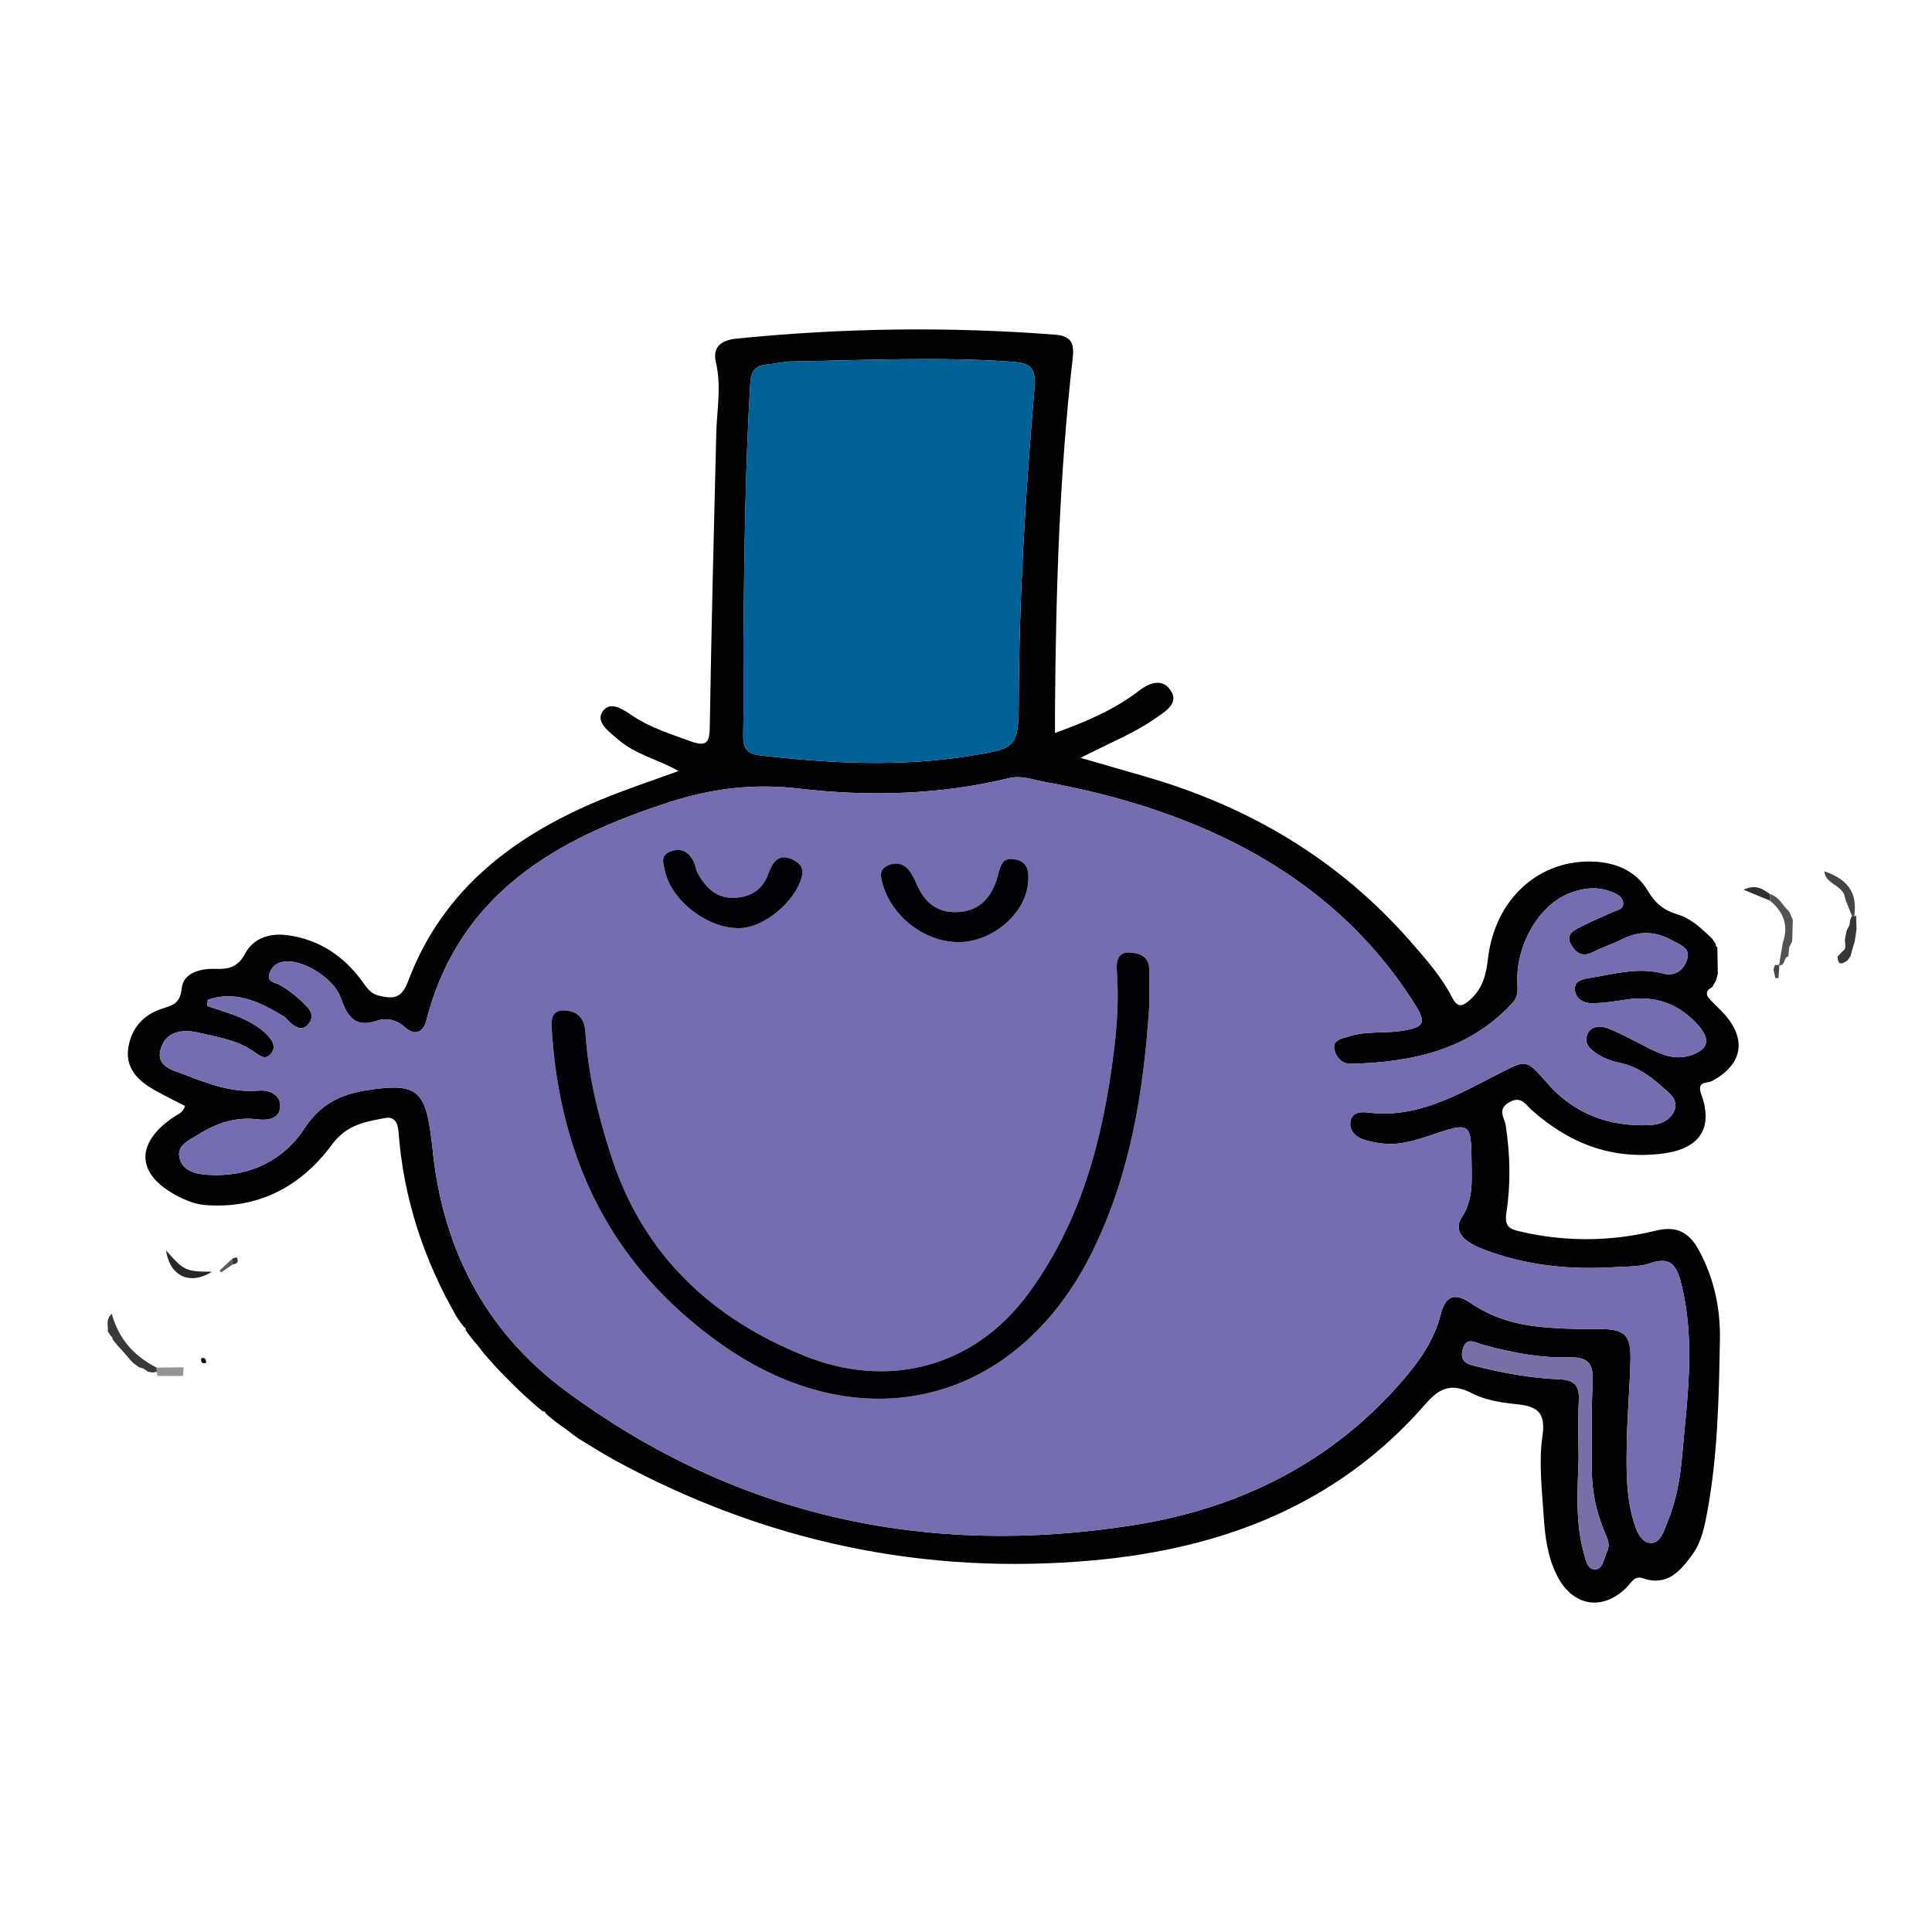 <?xml version="1.0" encoding="utf-8"?>
<!-- Generator: Adobe Illustrator 25.0.1, SVG Export Plug-In . SVG Version: 6.00 Build 0)  -->
<!DOCTYPE svg PUBLIC "-//W3C//DTD SVG 1.1//EN" "http://www.w3.org/Graphics/SVG/1.1/DTD/svg11.dtd">
<svg version="1.1" id="Layer_1" xmlns:x="http://ns.adobe.com/Extensibility/1.0/" xmlns:i="http://ns.adobe.com/AdobeIllustrator/10.0/" xmlns:graph="http://ns.adobe.com/Graphs/1.0/"
	 xmlns="http://www.w3.org/2000/svg" xmlns:xlink="http://www.w3.org/1999/xlink" x="0px" y="0px" width="512px" height="512px"
	 viewBox="0 0 512 512" style="enable-background:new 0 0 512 512;" xml:space="preserve">
<style type="text/css">
	.st0{fill:#020204;}
	.st1{fill:#3A393A;}
	.st2{fill:#555352;}
	.st3{fill:#272727;}
	.st4{fill:#464543;}
	.st5{fill:#383735;}
	.st6{fill:#949494;}
	.st7{fill:#30302E;}
	.st8{fill:#5C5C5C;}
	.st9{fill:#464744;}
	.st10{fill:#363636;}
	.st11{fill:#746DAF;}
	.st12{fill:#006197;}
	.st13{fill:#766FA8;}
	.st14{fill:#0E0E0E;}
	.st15{fill:#020206;}
	.st16{fill:#020309;}
</style>
<g id="uH8VcD_1_">
	<g>
		<path class="st0" d="M453.724,261.612c-1.648,0.831-1.791,1.956-0.567,3.256c1.217,1.293,2.546,2.483,3.735,3.8
			c6.144,6.8,4.873,13.534-3.232,17.831c-1.305,0.692-4.122-0.144-2.784,3.569c3.254,9.033-0.575,14.412-10.279,15.644
			c-13.456,1.709-24.809-2.721-34.728-11.587c-1.621-1.449-2.767-3.813-5.9-2.016c-3.292,1.889-1.271,4.04-0.947,6.127
			c1.19,7.665,1.367,15.421,0.199,23.006c-0.609,3.954,0.889,4.486,3.813,5.161c11.959,2.76,23.937,2.635,35.77-0.266
			c5.714-1.401,8.914,0.539,11.51,5.36c3.951,7.338,5.617,15.261,5.48,23.371c-0.26,15.364-0.556,30.768-3.378,45.954
			c-0.72,3.874-1.538,7.862-3.881,11.093c-3.161,4.361-6.675,8.568-13.125,6.349c-2.29-0.788-3,1.062-4.215,2.29
			c-6.53,6.602-14.547,5.178-18.684-3.228c-2.407-4.891-3.075-10.207-3.417-15.499c-0.458-7.083-1.342-14.334-0.326-21.261
			c0.987-6.729-1.774-7.926-7.208-8.479c-3.876-0.394-7.996-1.079-11.397-2.823c-5.283-2.709-8.448-1.72-12.345,2.76
			c-23.19,26.661-53.692,38.354-87.996,41.477c-44.836,4.082-87.051-4.902-126.608-26.364c-3.447-1.87-6.742-4.018-10.108-6.037
			c0,0,0.033,0.026,0.032,0.026c-0.472-0.346-0.943-0.692-1.415-1.037c0,0,0.005,0.003,0.005,0.003
			c-0.391-0.308-0.782-0.617-1.172-0.925c-0.717-0.51-1.434-1.02-2.151-1.529c-0.479-0.355-0.957-0.709-1.436-1.064l-0.021-0.015
			c-0.404-0.335-0.808-0.671-1.212-1.006l-0.171-0.12c-0.303-0.273-0.606-0.545-0.91-0.818c-0.108-0.44-0.387-0.637-0.838-0.591
			c-0.492-0.407-0.984-0.813-1.476-1.22c0,0,0.093,0.073,0.093,0.073c-0.443-0.388-0.885-0.777-1.328-1.165
			c0,0,0.046,0.043,0.046,0.043c-0.425-0.379-0.85-0.759-1.275-1.138c0,0,0.001,0.001,0.001,0.001
			c-0.406-0.369-0.812-0.737-1.218-1.106c0,0-0.052-0.043-0.052-0.043c-0.383-0.364-0.766-0.729-1.148-1.093l-0.078-0.077
			c-0.37-0.364-0.741-0.728-1.111-1.091l-0.09-0.088c-0.366-0.363-0.731-0.726-1.097-1.088l-0.095-0.094
			c-0.363-0.362-0.727-0.724-1.09-1.086l-0.098-0.097c-0.361-0.369-0.721-0.738-1.081-1.107l-0.077-0.085
			c-0.363-0.385-0.727-0.769-1.09-1.154l-0.042-0.048c-0.371-0.405-0.741-0.81-1.112-1.215c-0.377-0.423-0.754-0.845-1.132-1.268
			c0,0,0.043,0.036,0.043,0.036c-0.397-0.459-0.794-0.919-1.19-1.378c-0.559-0.722-1.118-1.443-1.678-2.165
			c-0.283-0.312-0.566-0.625-0.849-0.937l-0.111-0.15c-0.33-0.425-0.661-0.85-0.991-1.274l0.011,0.018
			c-0.362-0.499-0.723-0.999-1.085-1.498c0.082-0.431-0.08-0.727-0.487-0.891c-0.284-0.362-0.567-0.724-0.851-1.085
			c0,0-0.026-0.045-0.026-0.045c-0.34-0.499-0.68-0.999-1.02-1.498c-8.764-15.243-14.141-31.557-15.429-49.138
			c-0.174-2.379-1.132-4.044-3.535-3.591c-5.294,0.998-10.198,1.757-14.097,7.043c-8.126,11.015-19.402,17.148-33.623,16.024
			c-2.47-0.195-5.012-1.196-7.249-2.352c-11.01-5.692-11.403-13.938-1.154-20.922c1.087-0.741,2.55-1.144,3.096-2.975
			c-3.013-1.582-6.15-3.037-9.09-4.818c-3.939-2.385-6.731-5.747-5.946-10.656c0.803-5.028,3.84-8.611,8.714-10.24
			c2.833-0.947,5.029-1.245,5.436-5.455c0.399-4.12,4.905-5.292,8.865-5.167c3.52,0.112,5.972-0.37,7.939-4.063
			c2.162-4.059,6.509-5.513,11.241-4.864c8.282,1.135,14.689,5.372,19.614,11.989c1.27,1.706,2.159,3.466,4.688,4.06
			c3.916,0.918,5.965,0.632,7.654-3.867c9.086-24.201,27.891-38.446,50.885-48.021c6.704-2.792,13.629-5.05,20.766-7.668
			c-5.401-3.102-11.394-4.355-15.917-8.285c-2.276-1.977-6.065-4.555-4.287-7.348c2.12-3.33,5.826-0.448,8.3,1.178
			c4.694,3.086,9.928,4.655,15.096,6.569c4.48,1.659,5.034,0.073,5.101-4.014c0.424-25.843,1.06-51.682,1.71-77.521
			c0.158-6.262,1.42-12.456-0.08-18.79c-0.924-3.903,1.017-5.932,5.453-6.38c28.146-2.841,56.292-3.225,84.497-1.039
			c4.564,0.354,4.996,2.705,4.583,6.322c-3.518,30.815-4.442,61.764-4.682,92.746c-0.015,1.965-0.002,3.929-0.002,6.482
			c8.127-2.941,15.682-6.125,22.255-11.191c2.921-2.251,6.165-3.24,8.274-0.26c2.464,3.48-1.015,5.538-3.591,7.361
			c-5.963,4.221-12.792,6.847-20.126,10.683c6.258,1.811,11.71,3.391,17.164,4.966c27.549,7.952,51.273,22.009,70.275,43.734
			c4.037,4.615,8.098,9.19,10.911,14.656c1.424,2.767,2.537,2.762,4.781,0.804c3.396-2.964,4.301-6.664,4.794-10.912
			c1.856-15.988,13.717-26.584,28.47-25.733c5.88,0.339,11.009,2.757,13.913,7.724c1.989,3.401,4.356,5.209,7.86,6.249
			c3.698,1.098,6.362,3.793,9.108,6.321c0.362,0.545,0.724,1.089,1.086,1.634c-0.125,0.359-0.008,0.602,0.349,0.731
			c0.044,2.351,0.087,4.703,0.131,7.054c-0.165,0.612-0.33,1.224-0.495,1.836c-0.346,0.577-0.693,1.153-1.039,1.73
			C453.707,261.635,453.724,261.612,453.724,261.612z M55.038,264.972c-0.033,0.547-0.066,1.094-0.099,1.641
			c2.005,0.663,4.025,1.286,6.013,1.996c3.736,1.335,7.334,2.963,10.1,5.915c1.25,1.334,2.188,2.991,0.741,4.745
			c-1.397,1.693-2.77,0.674-4.095-0.298c-4.433-3.251-9.728-4.06-14.893-5.265c-4.53-1.057-8.857-0.433-10.232,4.347
			c-1.366,4.749,3.605,5.658,6.554,6.806c6.199,2.414,12.496,4.772,19.47,4.161c2.916-0.255,6.019,1.218,5.645,4.565
			c-0.316,2.822-3.059,3.428-6.038,3.048c-5.692-0.726-10.904,1.037-15.704,4.072c-2.308,1.459-5.564,2.701-4.971,5.919
			c0.665,3.609,4.226,4.49,7.399,4.706c10.947,0.746,20.093-3.626,25.9-12.486c4.215-6.432,9.786-8.912,16.445-9.937
			c13.141-2.023,15.45-0.08,17.045,12.965c0.072,0.587,0.173,1.172,0.228,1.761c2.5,26.724,13.793,49.013,35.389,64.975
			c44.974,33.239,95.665,44.261,150.54,35.553c27.818-4.414,52.152-16.361,71.022-38.056c4.588-5.275,8.516-10.801,10.29-17.703
			c1.294-5.035,3.619-6.015,8.098-2.982c5.415,3.667,11.385,5.461,17.695,6.144c5.085,0.551,10.24,0.691,15.359,0.635
			c7.777-0.085,9.372,1.263,9.137,9.073c-0.201,6.701-0.783,13.392-0.927,20.093c-0.157,7.289-0.342,14.63,1.752,21.729
			c0.724,2.455,1.911,5.625,4.454,5.803c2.71,0.19,3.565-3.179,4.503-5.434c2.291-5.506,3.374-11.433,3.884-17.253
			c1.32-15.074,3.593-30.201-0.025-45.313c-1.109-4.634-2.312-8.286-8.475-6.106c-2.709,0.958-5.839,0.803-8.788,0.994
			c-12.137,0.783-24.055-0.306-35.472-4.758c-3.755-1.464-8.34-4.072-5.586-8.417c3.008-4.746,2.64-9.363,2.593-14.141
			c-0.109-11.137-0.26-11.133-10.553-7.706c-3.937,1.311-7.906,2.632-12.114,2.366c-2.13-0.135-4.314-0.549-6.313-1.278
			c-1.927-0.703-3.449-2.367-3.154-4.531c0.344-2.523,2.625-2.756,4.613-2.501c13.034,1.674,23.768-4.669,34.586-10.202
			c7.446-3.808,7.298-4.111,12.971,2.408c7.059,8.11,16.25,11.545,26.877,11.157c2.84-0.104,5.748-1.122,6.838-3.92
			c1.134-2.909-1.496-4.651-3.341-6.325c-3.234-2.932-6.761-5.377-11.204-6.285c-1.901-0.388-3.838-1.081-5.49-2.081
			c-2.016-1.22-4.262-3.008-2.945-5.669c1.129-2.28,3.797-2.063,5.832-1.211c3.443,1.442,6.729,3.264,10.071,4.945
			c3.565,1.794,7.138,3.393,11.295,2.063c4.696-1.503,5.453-4.104,2.223-7.816c-5.078-5.836-11.418-8.143-19.075-7.002
			c-3.108,0.463-6.249,0.993-9.372,0.972c-1.937-0.013-4.097-1.073-4.352-3.337c-0.296-2.626,1.927-3.038,3.944-3.357
			c6.396-1.012,12.732-2.936,19.303-1.182c3.331,0.889,5.502-0.893,6.455-3.681c1.045-3.057-1.841-3.903-3.839-5.028
			c-4.233-2.382-8.533-2.731-13.003-0.52c-2.645,1.309-5.476,2.244-8.114,3.567c-2.776,1.392-4.495,0.318-5.81-2.054
			c-1.44-2.599,0.61-3.631,2.315-4.512c2.967-1.533,6.051-2.845,9.111-4.192c1.062-0.467,2.456-0.608,2.417-2.123
			c-0.033-1.279-0.951-2.118-2.077-2.658c-4.222-2.023-8.464-1.611-12.609,0.133c-7.773,3.27-13.695,13.536-13.364,23.318
			c0.069,2.028,0.282,3.834-1.234,5.493c-11.588,12.671-26.794,15.792-42.966,16.201c-2.408,0.061-4.085-2.022-4.343-4.204
			c-0.259-2.191,2.101-2.469,3.742-3.02c4.583-1.539,9.416-0.775,14.076-1.501c6.032-0.939,6.741-2.003,3.569-7.054
			c-12.394-19.736-29.768-34.155-50.521-44.105c-15.09-7.235-31.258-11.88-47.811-14.867c-3.056-0.552-5.876-1.761-9.239-0.948
			c-18.428,4.458-37.244,4.924-55.875,2.743c-11.878-1.39-22.902,0.011-33.99,3.575c-30.146,9.691-55.88,24.248-64.543,57.918
			c-0.81,3.147-2.971,4.186-5.73,1.709c-2.127-1.911-4.89-2.512-7.201-1.706c-6.116,2.133-8.068-1.243-9.752-6.065
			c-1.741-4.988-9.488-9.86-14.415-9.615c-2.251,0.112-3.844,1.213-4.489,3.226c-0.734,2.292,1.623,2.331,2.821,3.033
			c2.756,1.615,5.163,3.604,7.324,5.939c1.524,1.647,1.275,3.362-0.09,4.728c-1.364,1.365-2.93,0.635-4.229-0.453
			c-0.755-0.632-1.343-1.509-2.17-2.004C68.804,265.507,62.42,262.392,55.038,264.972z M197.017,170.072
			c0,8.282,0.109,16.566-0.053,24.845c-0.066,3.367,0.904,4.861,4.536,5.274c18.445,2.101,36.798,3.109,55.316,0.151
			c12.461-1.99,13.121-1.983,13.163-14.842c0.091-27.6,1.819-55.128,4.156-82.603c0.474-5.57-1.065-6.7-6.002-7.042
			c-19.499-1.351-38.983-0.382-58.472-0.056c-2.15,0.036-4.285,0.612-6.439,0.797c-3.105,0.266-4.189,1.754-4.382,4.963
			C197.469,124.379,197.244,147.225,197.017,170.072z M418.345,386.873c-0.285,8.25-0.869,16.567,1.37,24.648
			c0.493,1.777,0.933,4.475,3.04,4.396c2.083-0.078,2.217-2.857,3.079-4.579c1.068-2.134,0.029-3.808-0.706-5.592
			c-2.2-5.342-3.326-10.884-3.278-16.67c0.062-7.481-0.181-14.977,0.22-22.438c0.261-4.85-0.725-7.073-6.261-6.927
			c-7.666,0.202-15.255-1.26-22.69-3.287c-2.067-0.563-4.667-2.468-5.548,1.447c-0.789,3.507,2.118,3.833,4.267,4.363
			c7.049,1.739,14.204,3.024,21.469,3.299c3.745,0.142,5.277,1.56,5.099,5.405C418.162,376.239,418.345,381.561,418.345,386.873z"/>
		<path class="st1" d="M28.56,352.801c0.207-1.412-0.709-3.008,1.064-4.654c1.803,6.73,5.973,11.269,11.863,14.29
			c0.013,0.364,0.041,0.726,0.084,1.088c-0.387,0.068-0.774,0.136-1.162,0.205c-0.402-0.072-0.803-0.143-1.205-0.215
			c-0.381-0.269-0.763-0.538-1.144-0.807c-0.407-0.126-0.815-0.252-1.222-0.378c-0.418-0.303-0.836-0.607-1.254-0.91
			c0,0-0.265-0.199-0.265-0.199c-0.309-0.322-0.619-0.645-0.928-0.967l-0.151-0.229c-0.334-0.379-0.667-0.758-1.001-1.137
			l-0.06-0.073c-0.362-0.404-0.725-0.809-1.087-1.213c0,0-0.005-0.005-0.005-0.005c-0.38-0.421-0.76-0.841-1.14-1.262
			c0,0,0.035,0.041,0.035,0.041c-0.384-0.477-0.768-0.954-1.152-1.431c0.003-0.411-0.169-0.728-0.515-0.951
			C29.063,353.596,28.811,353.199,28.56,352.801z"/>
		<path class="st2" d="M471.466,255.791c0.333-1.995,0.666-3.991,1-5.986c1.617-4.541,0.164-8.146-3.386-11.113
			c0.009-0.578,0.017-1.155,0.026-1.732c2.427,0.711,3.326,3.095,5.03,4.597c0.326,0.735,0.651,1.471,0.977,2.206
			c-0.054,1.902-0.109,3.803-0.163,5.705c-0.256,0.497-0.512,0.993-0.767,1.49c-0.087,0.841-0.174,1.682-0.261,2.523
			C472.554,253.666,473.239,256.034,471.466,255.791z"/>
		<path class="st3" d="M43.992,331.362c4.771,5.426,5.217,5.619,12.202,5.66C50.495,340.603,45.07,338.444,43.992,331.362z"/>
		<path class="st4" d="M488.954,237.978c-0.372-3.478-5.215-3.499-5.468-7.07c6.388,2.211,8.756,5.764,7.918,11.876
			c-0.205,0.012-0.408-0.007-0.608-0.055c-0.493-1.222-0.987-2.444-1.48-3.666C489.195,238.701,489.074,238.339,488.954,237.978z"/>
		<path class="st5" d="M490.796,242.729c0.2,0.049,0.403,0.067,0.608,0.055l0.479-0.135c0.039,1.189,0.078,2.378,0.118,3.566
			c-0.159,1.082-0.317,2.164-0.475,3.246c-0.262,0.896-0.524,1.791-0.786,2.686c-0.097,0.384-0.194,0.769-0.291,1.153
			c-0.276,0.403-0.552,0.807-0.828,1.21c-1.352,0.946-2.563,1.508-2.645-0.979c0.398-0.441,0.797-0.881,1.195-1.322
			c0,0-0.028,0.035-0.028,0.034c1.534-0.906,0.582-2.381,0.82-3.584c0.145-0.699,0.291-1.398,0.436-2.098
			c0.254-0.487,0.508-0.974,0.762-1.462c0.036-0.413,0.072-0.825,0.107-1.238C490.443,243.485,490.619,243.107,490.796,242.729z"/>
		<path class="st6" d="M41.57,363.524c-0.043-0.361-0.071-0.724-0.084-1.088c2.39-0.032,4.779-0.063,7.169-0.095
			c-0.058,0.769-0.116,1.537-0.174,2.306c-2.247,0-4.495-0.001-6.742-0.001C41.614,364.283,41.558,363.908,41.57,363.524z"/>
		<path class="st7" d="M469.106,236.958c-0.009,0.577-0.017,1.154-0.026,1.732c-2.052-0.848-4.105-1.697-7.028-2.906
			C465.553,234.152,467.281,235.784,469.106,236.958z"/>
		<path class="st8" d="M61.701,335.066c-1.015,0.707-2.03,1.413-3.045,2.12c-0.154-0.154-0.307-0.308-0.461-0.463
			c1.105-1.043,2.21-2.086,3.315-3.13C61.573,334.085,61.637,334.575,61.701,335.066z"/>
		<path class="st9" d="M470.344,255.765c0.41-0.03,0.82-0.059,1.23-0.089c-0.09,1.173-0.18,2.346-0.271,3.519
			c0,0-0.401-0.013-0.401-0.013s-0.398,0.053-0.398,0.053c-0.168-0.758-0.337-1.516-0.505-2.273
			C470.115,256.562,470.229,256.164,470.344,255.765z"/>
		<path class="st10" d="M61.701,335.066c-0.064-0.491-0.128-0.981-0.192-1.472c0.425-0.144,1.188-0.473,1.225-0.404
			C63.34,334.295,62.938,334.93,61.701,335.066z"/>
		<path class="st11" d="M55.038,264.972c7.382-2.58,13.766,0.535,20.009,4.278c0.826,0.495,1.414,1.372,2.17,2.004
			c1.3,1.088,2.865,1.818,4.229,0.453c1.365-1.366,1.614-3.081,0.09-4.728c-2.161-2.335-4.568-4.324-7.324-5.939
			c-1.199-0.702-3.555-0.741-2.821-3.033c0.644-2.013,2.237-3.114,4.489-3.226c4.927-0.245,12.674,4.627,14.415,9.615
			c1.683,4.822,3.635,8.199,9.752,6.065c2.311-0.806,5.073-0.204,7.201,1.706c2.758,2.478,4.92,1.439,5.73-1.709
			c8.663-33.67,34.396-48.227,64.543-57.918c11.087-3.564,22.112-4.966,33.99-3.575c18.632,2.181,37.447,1.715,55.875-2.743
			c3.363-0.813,6.183,0.396,9.239,0.948c16.554,2.987,32.721,7.632,47.811,14.867c20.753,9.95,38.127,24.37,50.521,44.105
			c3.172,5.051,2.463,6.114-3.569,7.054c-4.66,0.726-9.493-0.039-14.076,1.501c-1.641,0.551-4.001,0.829-3.742,3.02
			c0.257,2.182,1.935,4.265,4.343,4.204c16.172-0.409,31.378-3.53,42.966-16.201c1.516-1.658,1.303-3.464,1.234-5.493
			c-0.331-9.782,5.591-20.048,13.364-23.318c4.145-1.744,8.387-2.157,12.609-0.133c1.126,0.539,2.043,1.378,2.077,2.658
			c0.039,1.515-1.355,1.656-2.417,2.123c-3.061,1.346-6.144,2.658-9.111,4.192c-1.705,0.881-3.755,1.913-2.315,4.512
			c1.314,2.372,3.034,3.446,5.81,2.054c2.638-1.322,5.469-2.258,8.114-3.567c4.47-2.212,8.77-1.863,13.003,0.52
			c1.998,1.125,4.884,1.971,3.839,5.028c-0.952,2.788-3.124,4.57-6.455,3.681c-6.571-1.754-12.907,0.17-19.303,1.182
			c-2.017,0.319-4.24,0.73-3.944,3.357c0.255,2.264,2.415,3.323,4.352,3.337c3.122,0.021,6.263-0.509,9.372-0.972
			c7.657-1.141,13.998,1.167,19.075,7.002c3.23,3.712,2.472,6.314-2.223,7.816c-4.157,1.33-7.729-0.269-11.295-2.063
			c-3.342-1.681-6.627-3.503-10.071-4.945c-2.035-0.852-4.703-1.069-5.832,1.211c-1.317,2.66,0.93,4.448,2.945,5.669
			c1.651,1,3.589,1.692,5.49,2.081c4.442,0.908,7.97,3.353,11.204,6.285c1.845,1.673,4.476,3.415,3.341,6.325
			c-1.09,2.798-3.998,3.816-6.838,3.92c-10.628,0.388-19.819-3.047-26.877-11.157c-5.674-6.518-5.526-6.216-12.971-2.408
			c-10.818,5.533-21.552,11.876-34.586,10.202c-1.989-0.255-4.27-0.022-4.613,2.501c-0.295,2.164,1.227,3.828,3.154,4.531
			c1.999,0.729,4.183,1.143,6.313,1.278c4.208,0.266,8.177-1.055,12.114-2.366c10.293-3.426,10.444-3.43,10.553,7.706
			c0.047,4.778,0.415,9.395-2.593,14.141c-2.754,4.345,1.831,6.953,5.586,8.417c11.417,4.452,23.335,5.54,35.472,4.758
			c2.949-0.19,6.079-0.035,8.788-0.994c6.164-2.18,7.366,1.471,8.475,6.106c3.618,15.113,1.345,30.24,0.025,45.313
			c-0.51,5.82-1.593,11.747-3.884,17.253c-0.938,2.255-1.793,5.624-4.503,5.434c-2.542-0.178-3.729-3.348-4.454-5.803
			c-2.094-7.099-1.909-14.44-1.752-21.729c0.144-6.701,0.726-13.392,0.927-20.093c0.235-7.809-1.36-9.157-9.137-9.073
			c-5.12,0.056-10.274-0.084-15.359-0.635c-6.31-0.683-12.28-2.477-17.695-6.144c-4.479-3.033-6.804-2.053-8.098,2.982
			c-1.774,6.902-5.703,12.429-10.29,17.703c-18.87,21.695-43.204,33.642-71.022,38.056c-54.875,8.708-105.567-2.314-150.54-35.553
			c-21.597-15.962-32.889-38.251-35.389-64.975c-0.055-0.589-0.156-1.173-0.228-1.761c-1.594-13.046-3.904-14.989-17.045-12.965
			c-6.658,1.025-12.23,3.505-16.445,9.937c-5.807,8.861-14.953,13.233-25.9,12.486c-3.173-0.216-6.734-1.097-7.399-4.706
			c-0.593-3.218,2.662-4.46,4.971-5.919c4.8-3.034,10.012-4.797,15.704-4.072c2.979,0.38,5.722-0.226,6.038-3.048
			c0.374-3.347-2.729-4.82-5.645-4.565c-6.974,0.61-13.27-1.747-19.47-4.161c-2.949-1.148-7.919-2.056-6.554-6.806
			c1.374-4.779,5.702-5.403,10.232-4.347c5.165,1.205,10.46,2.014,14.893,5.265c1.325,0.972,2.698,1.991,4.095,0.298
			c1.447-1.754,0.51-3.41-0.741-4.745c-2.766-2.952-6.364-4.58-10.1-5.915c-1.988-0.71-4.008-1.334-6.013-1.996
			C54.972,266.066,55.005,265.519,55.038,264.972z M304.534,267.016c0-3.353-0.016-6.706,0.004-10.058
			c0.021-3.452-2.479-4.379-5.095-4.526c-3.312-0.186-3.659,2.352-3.472,4.902c0.522,7.115,0.096,14.215-0.782,21.251
			c-2.856,22.89-8.46,44.694-22.414,63.891c-14.861,20.445-37.833,25.506-59.349,16.927c-24.685-9.843-42.945-26.771-51.406-52.889
			c-3.477-10.734-6.155-21.605-6.867-32.875c-0.252-3.981-2.289-5.851-5.902-5.854c-2.861-0.002-3.201,2.228-3.053,4.673
			c2.112,34.857,15.852,63.224,44.982,83.803c37.064,26.185,78.38,15.974,98.342-24.652
			C299.56,311.179,303.052,289.37,304.534,267.016z M254.167,249.671c8.822-0.089,17.488-7.434,18.272-15.546
			c0.28-2.895,0.16-5.776-3.531-6.392c-3.573-0.597-3.771,1.928-4.545,4.627c-1.342,4.679-4.063,8.607-9.524,9.26
			c-5.625,0.672-9.487-1.805-11.746-6.949c-0.553-1.26-1.152-2.528-1.925-3.659c-1.401-2.049-3.463-2.656-5.708-1.735
			c-2.788,1.143-2.053,3.367-1.382,5.523C236.722,243.296,245.433,249.76,254.167,249.671z M196.064,245.965
			c6.505-0.172,14.612-7.002,16.371-13.456c0.597-2.191-0.089-3.409-1.781-4.384c-3.945-2.273-5.775-0.071-7.002,3.371
			c-1.602,4.496-5.009,6.443-9.57,6.432c-4.478-0.011-7.142-2.876-9.151-6.461c-0.568-1.014-0.655-2.292-1.192-3.33
			c-1.234-2.386-3.219-3.456-5.865-2.573c-2.959,0.987-2.136,3.202-1.636,5.378C178.053,238.842,187.695,246.187,196.064,245.965z"
			/>
		<path class="st12" d="M197.017,170.072c0.227-22.847,0.451-45.693,1.823-68.514c0.193-3.209,1.277-4.697,4.382-4.963
			c2.154-0.185,4.289-0.761,6.439-0.797c19.489-0.326,38.973-1.295,58.472,0.056c4.937,0.342,6.475,1.472,6.002,7.042
			c-2.337,27.475-4.065,55.003-4.156,82.603c-0.042,12.859-0.701,12.852-13.163,14.842c-18.518,2.958-36.871,1.95-55.316-0.151
			c-3.632-0.414-4.602-1.908-4.536-5.274C197.126,186.638,197.017,178.354,197.017,170.072z"/>
		<path class="st13" d="M418.345,386.873c0-5.313-0.184-10.634,0.061-15.935c0.178-3.845-1.354-5.263-5.099-5.405
			c-7.265-0.275-14.419-1.56-21.469-3.299c-2.149-0.53-5.056-0.856-4.267-4.363c0.881-3.915,3.481-2.011,5.548-1.447
			c7.436,2.027,15.025,3.489,22.69,3.287c5.535-0.146,6.521,2.077,6.261,6.927c-0.401,7.462-0.159,14.957-0.22,22.438
			c-0.048,5.786,1.077,11.328,3.278,16.67c0.735,1.784,1.773,3.458,0.706,5.592c-0.861,1.721-0.995,4.501-3.079,4.579
			c-2.107,0.079-2.547-2.619-3.04-4.396C417.476,403.441,418.06,395.123,418.345,386.873z"/>
		<path class="st14" d="M53.369,359.916c1.113-0.268,1.232,0.463,1.275,1.27C53.538,361.446,53.117,361.019,53.369,359.916z"/>
		<path class="st15" d="M304.534,267.016c-1.482,22.354-4.974,44.163-15.012,64.593c-19.962,40.626-61.278,50.837-98.342,24.652
			c-29.13-20.58-42.871-48.947-44.982-83.803c-0.148-2.445,0.192-4.675,3.053-4.673c3.613,0.003,5.651,1.873,5.902,5.854
			c0.712,11.269,3.39,22.14,6.867,32.875c8.461,26.118,26.721,43.046,51.406,52.889c21.516,8.579,44.488,3.518,59.349-16.927
			c13.954-19.197,19.558-41.001,22.414-63.891c0.878-7.036,1.303-14.136,0.782-21.251c-0.187-2.55,0.16-5.088,3.472-4.902
			c2.616,0.147,5.116,1.073,5.095,4.526C304.518,260.31,304.534,263.663,304.534,267.016z"/>
		<path class="st16" d="M254.167,249.671c-8.734,0.088-17.445-6.375-20.09-14.873c-0.671-2.155-1.406-4.38,1.382-5.523
			c2.246-0.921,4.307-0.314,5.708,1.735c0.773,1.131,1.372,2.399,1.925,3.659c2.259,5.144,6.121,7.622,11.746,6.949
			c5.461-0.652,8.181-4.58,9.524-9.26c0.774-2.699,0.972-5.223,4.545-4.627c3.691,0.616,3.811,3.497,3.531,6.392
			C271.655,242.237,262.989,249.582,254.167,249.671z"/>
		<path class="st16" d="M196.064,245.965c-8.369,0.222-18.01-7.123-19.825-15.022c-0.5-2.176-1.323-4.391,1.636-5.378
			c2.647-0.883,4.631,0.187,5.865,2.573c0.537,1.038,0.624,2.316,1.192,3.33c2.009,3.585,4.673,6.45,9.151,6.461
			c4.56,0.011,7.967-1.937,9.57-6.432c1.227-3.443,3.057-5.645,7.002-3.371c1.692,0.975,2.378,2.194,1.781,4.384
			C210.676,238.963,202.569,245.793,196.064,245.965z"/>
	</g>
</g>
</svg>
